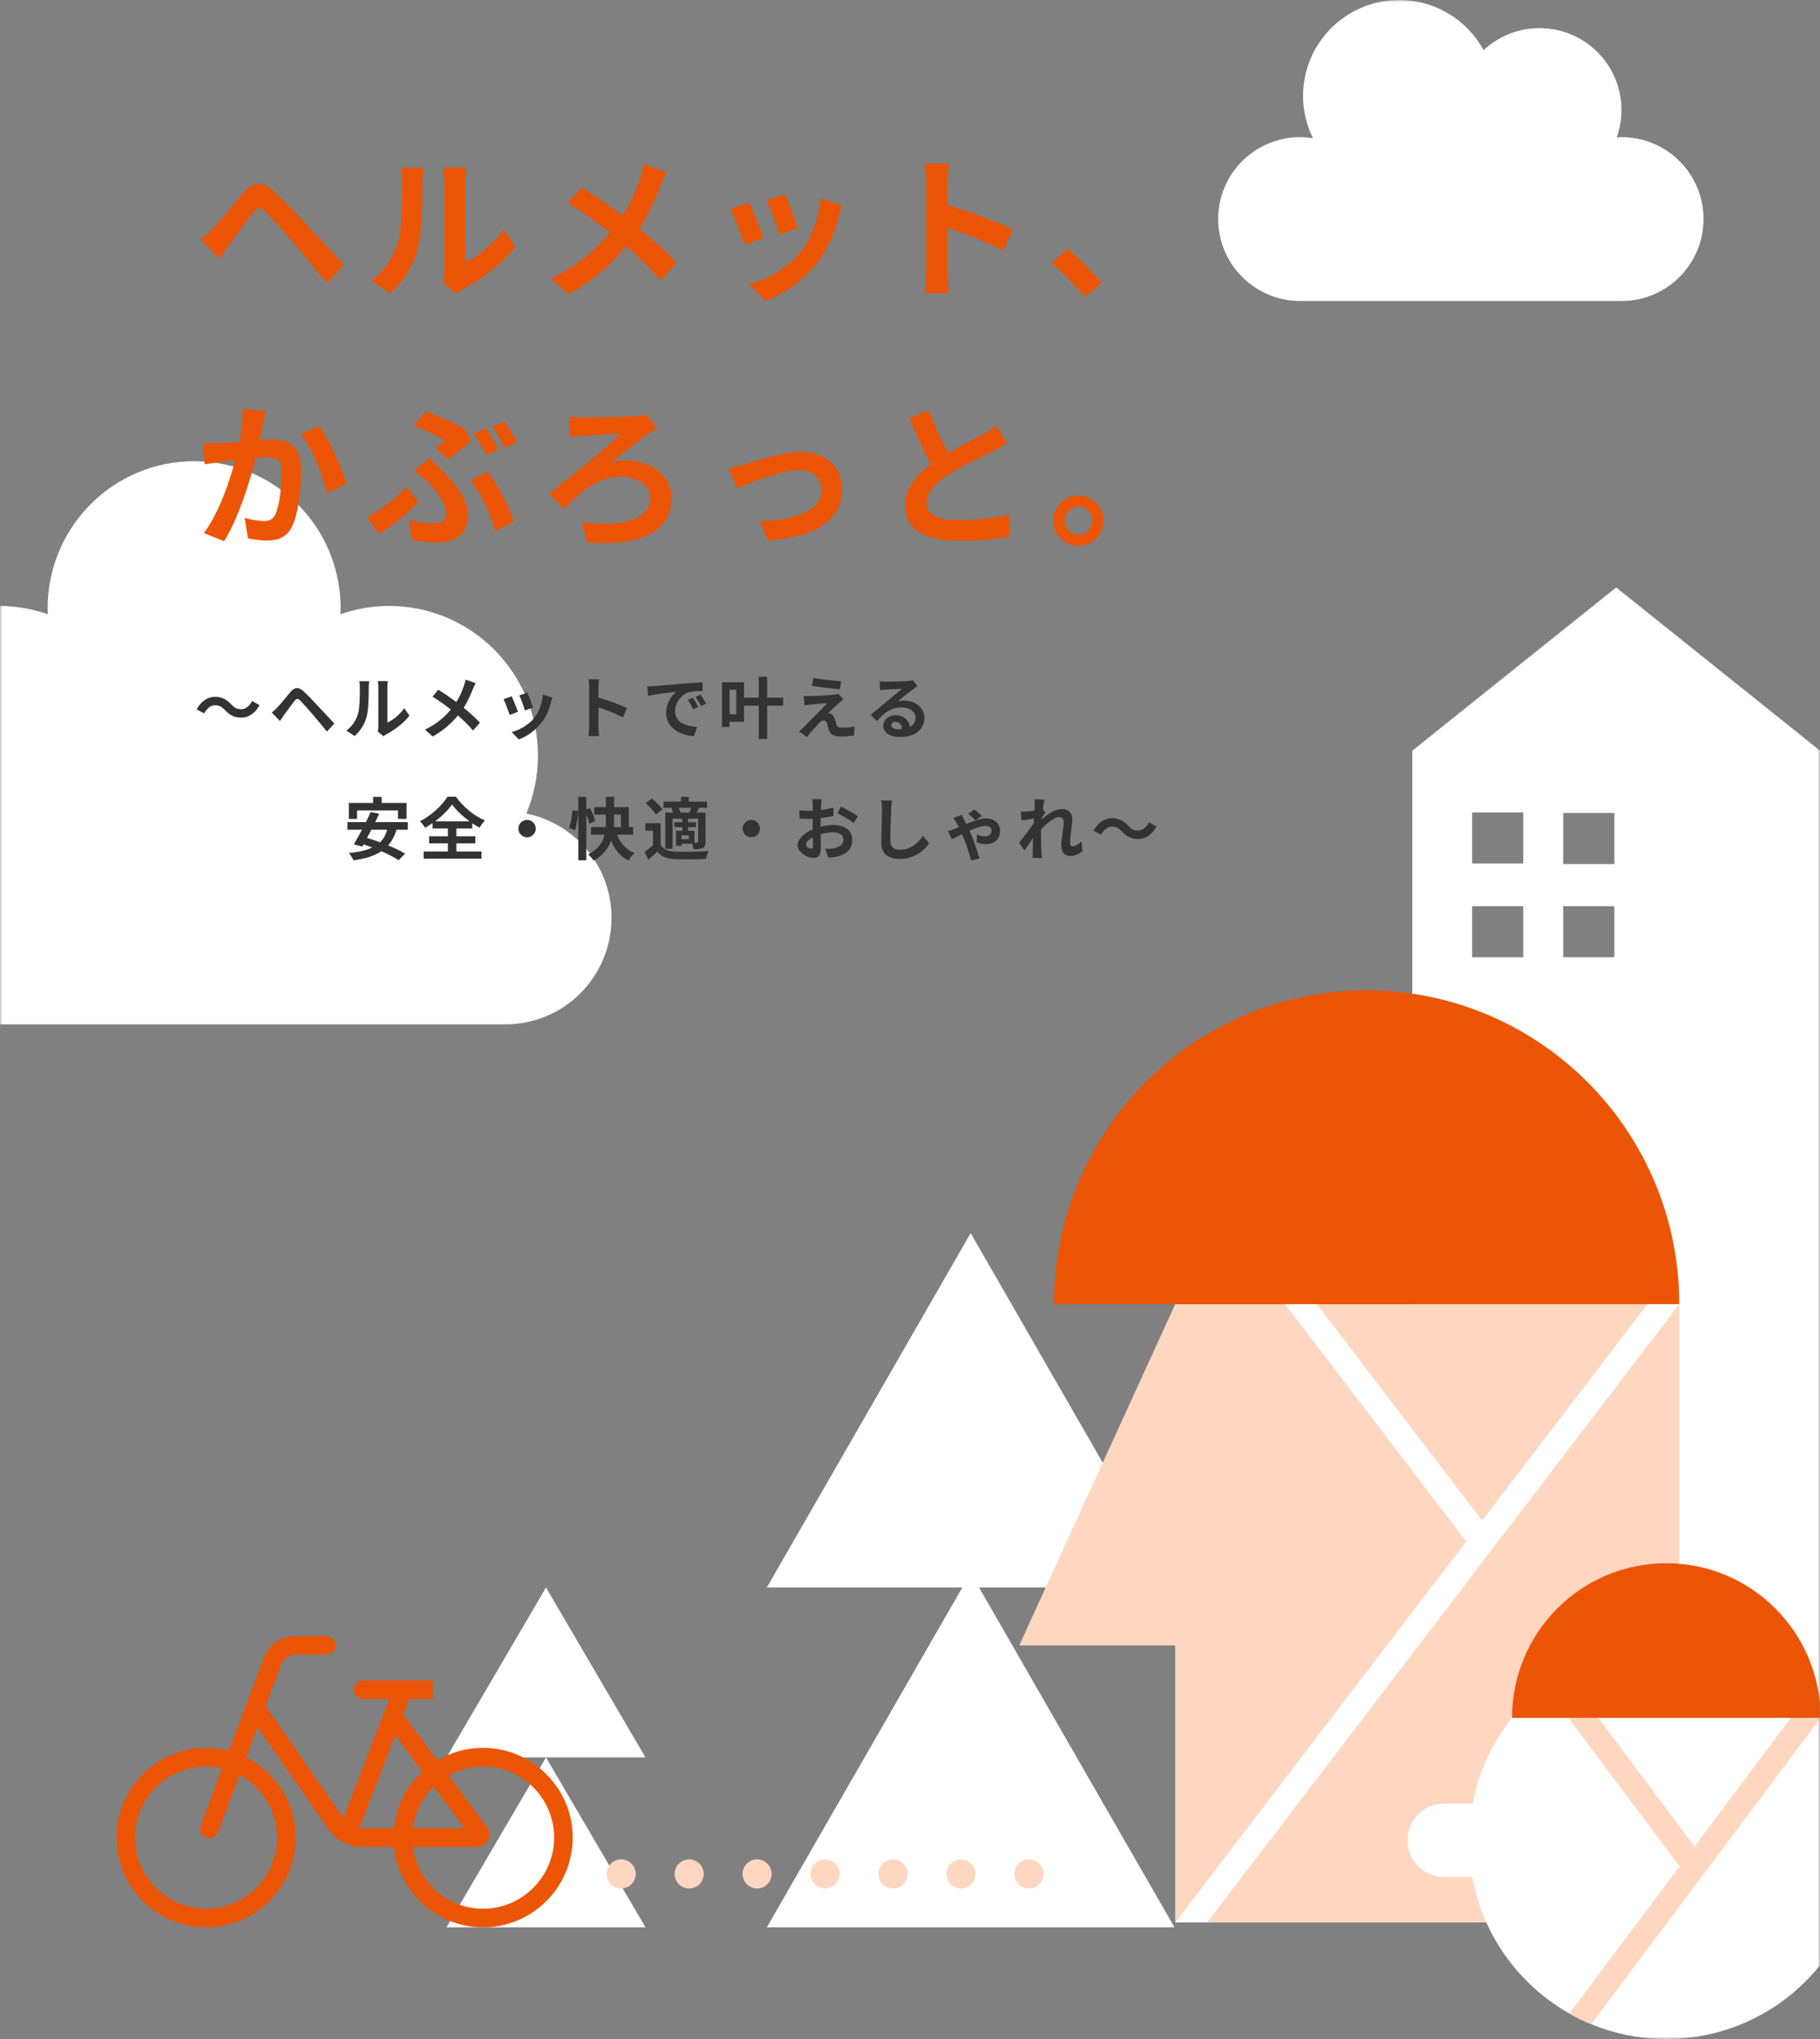 <svg width="375" height="420" viewBox="0 0 375 420" fill="none" xmlns="http://www.w3.org/2000/svg">
<rect x="0" y="0" width="375" height="420" fill="#808080" stroke="none"/>
<mask id="mask0_210_4645" style="mask-type:alpha" maskUnits="userSpaceOnUse" x="0" y="0" width="375" height="420">
<rect width="375" height="420" fill="#D9D9D9"/>
</mask>
<g mask="url(#mask0_210_4645)">
<path d="M112.5 362L92 397H133L112.5 362Z" fill="white"/>
<path d="M112.5 327L92 362H133L112.5 327Z" fill="white"/>
<path d="M200 324L158 397H242L200 324Z" fill="white"/>
<path d="M200 254L158 327H242L200 254Z" fill="white"/>
<path d="M333 121L291 154.621L291 396H375V154.621L333 121ZM313.859 197.177H303.327V186.664H313.859V197.177ZM313.859 177.863H303.327V167.351H313.859V177.863ZM332.623 197.177H322.09V186.664H332.623V197.177ZM332.623 177.976H322.09V167.464H332.623V177.976Z" fill="white"/>
<path d="M128 388.998C127.803 388.998 127.606 388.98 127.409 388.946C127.22 388.903 127.031 388.843 126.851 388.775C126.671 388.697 126.491 388.604 126.337 388.492C126.166 388.39 126.02 388.26 125.874 388.123C125.317 387.567 125 386.786 125 385.998C125 385.81 125.017 385.613 125.06 385.415C125.094 385.226 125.154 385.039 125.231 384.85C125.3 384.67 125.394 384.499 125.506 384.335C125.609 384.173 125.737 384.018 125.874 383.882C126.011 383.744 126.166 383.615 126.329 383.504C126.491 383.402 126.671 383.307 126.851 383.23C127.031 383.153 127.22 383.103 127.409 383.059C127.794 382.982 128.197 382.982 128.583 383.059C128.771 383.103 128.96 383.153 129.149 383.23C129.329 383.307 129.5 383.402 129.663 383.504C129.826 383.616 129.98 383.744 130.117 383.882C130.674 384.438 131 385.21 131 385.998C131 386.787 130.674 387.567 130.117 388.123C129.56 388.68 128.789 388.998 128 388.998Z" fill="#FFD6C0"/>
<path d="M142 388.998C141.803 388.998 141.606 388.98 141.409 388.946C141.22 388.903 141.031 388.843 140.851 388.775C140.671 388.697 140.491 388.604 140.337 388.492C140.166 388.39 140.02 388.26 139.874 388.123C139.317 387.567 139 386.786 139 385.998C139 385.81 139.017 385.613 139.06 385.415C139.094 385.226 139.154 385.039 139.231 384.85C139.3 384.67 139.394 384.499 139.506 384.335C139.609 384.173 139.737 384.018 139.874 383.882C140.011 383.744 140.166 383.615 140.329 383.504C140.491 383.402 140.671 383.307 140.851 383.23C141.031 383.153 141.22 383.103 141.409 383.059C141.794 382.982 142.197 382.982 142.583 383.059C142.771 383.103 142.96 383.153 143.149 383.23C143.329 383.307 143.5 383.402 143.663 383.504C143.826 383.616 143.98 383.744 144.117 383.882C144.674 384.438 145 385.21 145 385.998C145 386.787 144.674 387.567 144.117 388.123C143.56 388.68 142.789 388.998 142 388.998Z" fill="#FFD6C0"/>
<path d="M156 388.998C155.803 388.998 155.606 388.98 155.409 388.946C155.22 388.903 155.031 388.843 154.851 388.775C154.671 388.697 154.491 388.604 154.337 388.492C154.166 388.39 154.02 388.26 153.874 388.123C153.317 387.567 153 386.786 153 385.998C153 385.81 153.017 385.613 153.06 385.415C153.094 385.226 153.154 385.039 153.231 384.85C153.3 384.67 153.394 384.499 153.506 384.335C153.609 384.173 153.737 384.018 153.874 383.882C154.011 383.744 154.166 383.615 154.329 383.504C154.491 383.402 154.671 383.307 154.851 383.23C155.031 383.153 155.22 383.103 155.409 383.059C155.794 382.982 156.197 382.982 156.583 383.059C156.771 383.103 156.96 383.153 157.149 383.23C157.329 383.307 157.5 383.402 157.663 383.504C157.826 383.616 157.98 383.744 158.117 383.882C158.674 384.438 159 385.21 159 385.998C159 386.787 158.674 387.567 158.117 388.123C157.56 388.68 156.789 388.998 156 388.998Z" fill="#FFD6C0"/>
<path d="M170 388.998C169.803 388.998 169.606 388.98 169.409 388.946C169.22 388.903 169.031 388.843 168.851 388.775C168.671 388.697 168.491 388.604 168.337 388.492C168.166 388.39 168.02 388.26 167.874 388.123C167.317 387.567 167 386.786 167 385.998C167 385.81 167.017 385.613 167.06 385.415C167.094 385.226 167.154 385.039 167.231 384.85C167.3 384.67 167.394 384.499 167.506 384.335C167.609 384.173 167.737 384.018 167.874 383.882C168.011 383.744 168.166 383.615 168.329 383.504C168.491 383.402 168.671 383.307 168.851 383.23C169.031 383.153 169.22 383.103 169.409 383.059C169.794 382.982 170.197 382.982 170.583 383.059C170.771 383.103 170.96 383.153 171.149 383.23C171.329 383.307 171.5 383.402 171.663 383.504C171.826 383.616 171.98 383.744 172.117 383.882C172.674 384.438 173 385.21 173 385.998C173 386.787 172.674 387.567 172.117 388.123C171.56 388.68 170.789 388.998 170 388.998Z" fill="#FFD6C0"/>
<path d="M184 388.998C183.803 388.998 183.606 388.98 183.409 388.946C183.22 388.903 183.031 388.843 182.851 388.775C182.671 388.697 182.491 388.604 182.337 388.492C182.166 388.39 182.02 388.26 181.874 388.123C181.317 387.567 181 386.786 181 385.998C181 385.81 181.017 385.613 181.06 385.415C181.094 385.226 181.154 385.039 181.231 384.85C181.3 384.67 181.394 384.499 181.506 384.335C181.609 384.173 181.737 384.018 181.874 383.882C182.011 383.744 182.166 383.615 182.329 383.504C182.491 383.402 182.671 383.307 182.851 383.23C183.031 383.153 183.22 383.103 183.409 383.059C183.794 382.982 184.197 382.982 184.583 383.059C184.771 383.103 184.96 383.153 185.149 383.23C185.329 383.307 185.5 383.402 185.663 383.504C185.826 383.616 185.98 383.744 186.117 383.882C186.674 384.438 187 385.21 187 385.998C187 386.787 186.674 387.567 186.117 388.123C185.56 388.68 184.789 388.998 184 388.998Z" fill="#FFD6C0"/>
<path d="M198 388.998C197.803 388.998 197.606 388.98 197.409 388.946C197.22 388.903 197.031 388.843 196.851 388.775C196.671 388.697 196.491 388.604 196.337 388.492C196.166 388.39 196.02 388.26 195.874 388.123C195.317 387.567 195 386.786 195 385.998C195 385.81 195.017 385.613 195.06 385.415C195.094 385.226 195.154 385.039 195.231 384.85C195.3 384.67 195.394 384.499 195.506 384.335C195.609 384.173 195.737 384.018 195.874 383.882C196.011 383.744 196.166 383.615 196.329 383.504C196.491 383.402 196.671 383.307 196.851 383.23C197.031 383.153 197.22 383.103 197.409 383.059C197.794 382.982 198.197 382.982 198.583 383.059C198.771 383.103 198.96 383.153 199.149 383.23C199.329 383.307 199.5 383.402 199.663 383.504C199.826 383.616 199.98 383.744 200.117 383.882C200.674 384.438 201 385.21 201 385.998C201 386.787 200.674 387.567 200.117 388.123C199.56 388.68 198.789 388.998 198 388.998Z" fill="#FFD6C0"/>
<path d="M212 388.998C211.803 388.998 211.606 388.98 211.409 388.946C211.22 388.903 211.031 388.843 210.851 388.775C210.671 388.697 210.491 388.604 210.337 388.492C210.166 388.39 210.02 388.26 209.874 388.123C209.317 387.567 209 386.786 209 385.998C209 385.81 209.017 385.613 209.06 385.415C209.094 385.226 209.154 385.039 209.231 384.85C209.3 384.67 209.394 384.499 209.506 384.335C209.609 384.173 209.737 384.018 209.874 383.882C210.011 383.744 210.166 383.615 210.329 383.504C210.491 383.402 210.671 383.307 210.851 383.23C211.031 383.153 211.22 383.103 211.409 383.059C211.794 382.982 212.197 382.982 212.583 383.059C212.771 383.103 212.96 383.153 213.149 383.23C213.329 383.307 213.5 383.402 213.663 383.504C213.826 383.616 213.98 383.744 214.117 383.882C214.674 384.438 215 385.21 215 385.998C215 386.787 214.674 387.567 214.117 388.123C213.56 388.68 212.789 388.998 212 388.998Z" fill="#FFD6C0"/>
<path d="M100.028 360.034C96.402 359.939 93.004 360.901 90.113 362.629L83.074 353.165L84.307 349.97H89.159V346.138H74.833C73.776 346.138 72.92 346.996 72.92 348.054C72.92 349.112 73.776 349.97 74.833 349.97H80.204L70.748 374.462L54.707 351.415L57.913 342.9C58.381 341.656 59.57 340.832 60.897 340.832H67.231C68.287 340.832 69.144 339.975 69.144 338.916C69.144 337.858 68.287 337 67.231 337H60.897C57.977 337 55.362 338.811 54.331 341.548L47.146 360.634C44.938 360.053 42.572 359.869 40.124 360.175C31.484 361.253 24.682 368.441 24.05 377.138C23.226 388.474 32.677 397.872 44.017 396.936C52.855 396.205 60.031 389.09 60.84 380.247C61.566 372.308 57.242 365.275 50.725 361.992L53.069 355.765L67.761 376.875C69.311 379.101 71.853 380.43 74.564 380.43H81.181C82.141 389.726 90.009 396.999 99.541 396.999C110.112 396.999 118.636 388.055 117.963 377.326C117.369 367.863 109.493 360.279 100.027 360.033L100.028 360.034ZM57.092 378.514C57.092 387.146 49.601 394.058 40.786 393.074C34.074 392.324 28.669 386.911 27.92 380.189C26.936 371.363 33.839 363.86 42.459 363.86C43.603 363.86 44.716 363.997 45.785 364.246L41.343 376.045C40.971 377.035 41.469 378.141 42.459 378.514C43.447 378.888 44.551 378.388 44.924 377.397L49.366 365.6C53.96 368.074 57.092 372.934 57.092 378.514ZM74.038 376.566L81.443 357.388L87.046 364.922C83.824 367.895 81.656 371.998 81.181 376.598H74.564C74.387 376.598 74.211 376.586 74.038 376.566ZM89.347 368.016L95.73 376.598H85.038C85.476 373.252 87.043 370.259 89.347 368.016ZM100.908 393.105C92.887 393.838 86.035 388.044 85.037 380.431H98.27C100.369 380.431 101.57 378.035 100.316 376.35L92.413 365.723C94.524 364.539 96.954 363.861 99.541 363.861C107.922 363.861 114.68 370.954 114.144 379.46C113.694 386.59 108.012 392.455 100.908 393.105Z" fill="#EB5505"/>
<path d="M242.146 396H346V268.637H242.146L210 338.935H242.146V396Z" fill="#FFD6C0"/>
<path d="M346 268.637H217.163C217.163 232.939 246.004 204 281.581 204C317.158 204 346 232.939 346 268.637Z" fill="#EB5505"/>
<path d="M339.422 268.637L242.146 396H248.723L346 268.637H339.422Z" fill="white"/>
<path d="M271.345 268.637L308.672 317.509H302.095L264.768 268.637H271.345Z" fill="white"/>
<path d="M343.335 420C365.794 420 384 401.759 384 379.257C384 356.756 365.794 338.515 343.335 338.515C320.876 338.515 302.67 356.756 302.67 379.257C302.67 401.759 320.876 420 343.335 420Z" fill="white"/>
<path d="M297.549 371.501H308.194V386.627H297.549C293.38 386.627 290 383.241 290 379.064C290 374.886 293.38 371.501 297.549 371.501Z" fill="white"/>
<path d="M375.122 353.848H311.548C311.548 336.259 325.779 322 343.335 322C360.891 322 375.122 336.259 375.122 353.848Z" fill="#EB5505"/>
<path d="M327.852 416.934L352.202 384.436L375.117 353.855C375.117 353.855 375.113 353.85 375.111 353.848H368.993L349.138 380.346L329.283 353.848H323.153L346.073 384.437L323.364 414.744C324.808 415.561 326.305 416.296 327.852 416.935L327.852 416.934Z" fill="#FFD6C0"/>
<path d="M-24.168 211C-36.226 211 -46 201.183 -46 189.076C-46 178.439 -38.457 169.577 -28.449 167.578C-29.988 163.904 -30.842 159.868 -30.842 155.632C-30.842 138.611 -17.103 124.814 -0.154 124.814C3.363 124.814 6.728 125.438 9.873 126.53C9.857 126.125 9.812 125.727 9.812 125.317C9.812 108.573 23.328 95 40 95C56.672 95 70.188 108.573 70.188 125.315C70.188 125.725 70.143 126.123 70.126 126.529C73.272 125.435 76.637 124.812 80.154 124.812C97.103 124.812 110.842 138.609 110.842 155.63C110.842 159.866 109.988 163.902 108.449 167.576C118.455 169.575 126 178.437 126 189.074C126 201.183 116.225 210.999 104.168 210.999L-24.168 211Z" fill="white"/>
<path d="M267.901 62C258.567 62 251 54.444 251 45.123C251 35.802 258.567 28.246 267.901 28.246C268.798 28.246 269.671 28.336 270.53 28.47C269.237 25.842 268.49 22.897 268.49 19.771C268.49 8.852 277.355 0 288.29 0C295.801 0 302.336 4.178 305.691 10.332C308.71 7.523 312.747 5.791 317.199 5.791C326.532 5.791 334.099 13.347 334.099 22.668C334.099 24.644 333.741 26.534 333.117 28.295C333.444 28.277 333.768 28.246 334.099 28.246C343.433 28.246 351 35.802 351 45.123C351 54.444 343.433 62 334.099 62H267.901Z" fill="white"/>
</g>
<path d="M231.17 171.282C230.568 170.652 230.064 170.274 229.084 170.274C228.188 170.274 227.39 170.96 226.858 171.954L225.318 171.114C226.256 169.378 227.628 168.538 229.126 168.538C230.456 168.538 231.478 169.042 232.43 170.078C233.032 170.722 233.55 171.086 234.516 171.086C235.412 171.086 236.21 170.4 236.742 169.406L238.282 170.246C237.344 171.982 235.972 172.822 234.474 172.822C233.144 172.822 232.122 172.318 231.17 171.282Z" fill="#333333"/>
<path d="M213.208 165.906C213.208 165.5 213.222 165.08 213.152 164.646L215.196 164.716C215.112 165.108 214.986 165.822 214.888 166.69L215.406 167.362C215.21 167.614 214.93 168.076 214.692 168.44C214.678 168.538 214.678 168.636 214.664 168.748C215.77 167.782 217.38 166.648 218.738 166.648C220.25 166.648 220.936 167.544 220.936 168.72C220.936 170.176 220.474 172.234 220.474 173.676C220.474 174.04 220.656 174.306 221.006 174.306C221.524 174.306 222.182 173.942 222.826 173.298L223.05 175.272C222.406 175.874 221.552 176.308 220.418 176.308C219.368 176.308 218.668 175.552 218.668 174.194C218.668 172.682 219.172 170.624 219.172 169.35C219.172 168.664 218.808 168.314 218.22 168.314C217.184 168.314 215.672 169.602 214.524 170.862C214.51 171.254 214.496 171.632 214.496 171.996C214.496 173.144 214.496 174.32 214.58 175.636C214.594 175.888 214.636 176.392 214.678 176.714H212.746C212.774 176.392 212.788 175.902 212.788 175.678C212.816 174.586 212.83 173.774 212.844 172.598C212.256 173.48 211.57 174.502 211.08 175.16L209.974 173.634C210.772 172.654 212.172 170.806 212.97 169.63C212.998 169.308 213.026 168.972 213.04 168.636C212.354 168.72 211.276 168.86 210.492 168.972L210.31 167.18C210.716 167.194 211.038 167.194 211.528 167.166C211.934 167.138 212.55 167.068 213.152 166.984C213.18 166.452 213.208 166.06 213.208 165.906Z" fill="#333333"/>
<path d="M201.014 168.986C200.594 168.552 199.992 168.006 199.488 167.642L200.72 166.732C201.126 166.998 201.924 167.698 202.26 168.076L201.014 168.986ZM198.144 167.838C198.284 168.09 198.466 168.454 198.564 168.664C198.718 168.944 198.9 169.322 199.096 169.728C200.566 169.126 202.036 168.58 203.086 168.58C205.116 168.58 206.04 169.84 206.04 171.072C206.04 172.794 205.088 173.872 202.988 173.872C202.386 173.872 201.644 173.676 201.238 173.522L201.28 171.912C201.784 172.136 202.4 172.29 202.862 172.29C203.828 172.29 204.304 171.8 204.304 171.072C204.304 170.61 203.884 170.134 203.016 170.134C202.218 170.134 200.972 170.582 199.754 171.114C199.88 171.408 200.006 171.688 200.104 171.926C200.636 173.158 201.462 175.58 201.854 176.826L200.09 177.246C199.754 175.846 199.082 173.9 198.564 172.612C198.452 172.36 198.34 172.094 198.214 171.828C197.29 172.276 196.492 172.696 196.114 172.864L195.316 171.17C195.848 171.044 196.366 170.876 196.562 170.792C196.884 170.666 197.206 170.526 197.556 170.386C197.374 170.036 197.206 169.714 197.066 169.476C196.912 169.21 196.66 168.804 196.408 168.51L198.144 167.838Z" fill="#333333"/>
<path d="M183.794 164.898C183.71 165.486 183.64 166.2 183.612 166.76C183.556 168.272 183.444 171.408 183.444 173.144C183.444 174.558 184.284 175.02 185.376 175.02C187.686 175.02 189.156 173.69 190.164 172.164L191.438 173.704C190.542 175.048 188.554 176.924 185.362 176.924C183.066 176.924 181.582 175.916 181.582 173.522C181.582 171.646 181.722 167.964 181.722 166.76C181.722 166.102 181.666 165.43 181.54 164.87L183.794 164.898Z" fill="#333333"/>
<path d="M169.304 164.633C169.262 164.885 169.206 165.487 169.178 165.851C169.164 166.159 169.15 166.495 169.136 166.845C170.06 166.733 170.984 166.551 171.712 166.341L171.754 168.077C170.956 168.259 169.99 168.399 169.08 168.511C169.066 168.931 169.066 169.365 169.066 169.771C169.066 169.939 169.066 170.107 169.066 170.289C170.018 170.051 170.984 169.925 171.754 169.925C173.91 169.925 175.604 171.045 175.604 172.977C175.604 174.629 174.736 175.875 172.51 176.435C171.866 176.575 171.25 176.617 170.676 176.659L170.032 174.853C170.662 174.853 171.264 174.839 171.754 174.755C172.888 174.545 173.784 173.985 173.784 172.963C173.784 172.011 172.944 171.451 171.726 171.451C170.858 171.451 169.948 171.591 169.094 171.843C169.122 172.949 169.15 174.041 169.15 174.517C169.15 176.253 168.534 176.715 167.61 176.715C166.252 176.715 164.334 175.539 164.334 174.055C164.334 172.837 165.734 171.563 167.456 170.821C167.442 170.485 167.442 170.149 167.442 169.827C167.442 169.435 167.442 169.043 167.442 168.651C167.176 168.665 166.924 168.679 166.7 168.679C165.762 168.679 165.216 168.665 164.74 168.609L164.712 166.915C165.538 167.013 166.14 167.027 166.644 167.027C166.896 167.027 167.176 167.013 167.456 166.999C167.47 166.509 167.47 166.103 167.47 165.865C167.47 165.571 167.414 164.885 167.372 164.633H169.304ZM173.294 166.145C174.372 166.663 175.996 167.587 176.738 168.119L175.898 169.547C175.226 168.973 173.392 167.923 172.524 167.503L173.294 166.145ZM166.056 173.985C166.056 174.419 166.714 174.797 167.078 174.797C167.33 174.797 167.526 174.685 167.526 174.209C167.526 173.859 167.512 173.215 167.484 172.459C166.63 172.921 166.056 173.495 166.056 173.985Z" fill="#333333"/>
<path d="M154.8 168.889C155.78 168.889 156.592 169.701 156.592 170.681C156.592 171.661 155.78 172.473 154.8 172.473C153.82 172.473 153.008 171.661 153.008 170.681C153.008 169.701 153.82 168.889 154.8 168.889Z" fill="#333333"/>
<path d="M140.184 167.377H142.046C142.172 167.083 142.298 166.719 142.41 166.397H139.848C140.016 166.719 140.142 167.083 140.184 167.377ZM143.852 173.355V168.637H141.766V169.365H143.418V170.373H141.766V171.143H143.082V173.579C143.334 173.579 143.544 173.579 143.642 173.579C143.796 173.565 143.852 173.523 143.852 173.355ZM141.934 172.851V172.081H140.422V172.851H141.934ZM138.322 166.453L138.56 166.397H136.712V165.109H140.282V164.143H141.892V165.109H145.672V166.397H144.062C143.88 166.761 143.712 167.083 143.558 167.377H145.378V173.383C145.378 174.055 145.266 174.419 144.818 174.671C144.356 174.895 143.768 174.909 142.928 174.909C142.886 174.587 142.746 174.139 142.606 173.789H140.422V174.223H139.288V171.143H140.576V170.373H138.938V169.365H140.576V168.637H138.574V174.853H137.076V167.377H138.672C138.588 167.069 138.462 166.733 138.322 166.453ZM136.502 166.719L135.13 167.769C134.738 167.083 133.814 166.117 133.03 165.445L134.304 164.493C135.088 165.123 136.054 166.047 136.502 166.719ZM136.124 169.575V174.041C136.67 174.979 137.65 175.371 139.078 175.427C140.758 175.497 144.062 175.455 145.994 175.301C145.798 175.693 145.56 176.463 145.476 176.925C143.74 177.009 140.772 177.037 139.064 176.967C137.398 176.897 136.278 176.491 135.438 175.413C134.878 175.959 134.304 176.491 133.59 177.093L132.806 175.441C133.352 175.091 133.982 174.629 134.542 174.153V171.101H132.974V169.575H136.124Z" fill="#333333"/>
<path d="M118.512 170.989L117.266 170.555C117.602 169.617 117.854 168.063 117.952 166.901L119.142 167.055C119.086 168.273 118.834 169.911 118.512 170.989ZM122.656 169.099L121.438 169.673C121.326 169.169 121.088 168.455 120.808 167.783V177.205H119.156V164.143H120.808V166.775L121.564 166.453C121.998 167.293 122.474 168.413 122.656 169.099ZM126.52 167.797V169.085C126.52 169.505 126.506 169.925 126.478 170.359H127.934V167.797H126.52ZM130.44 171.941H127.136C127.822 173.663 128.97 175.035 130.72 175.693C130.328 176.043 129.796 176.771 129.544 177.261C127.794 176.435 126.674 175.021 125.904 173.145C125.344 174.713 124.28 176.183 122.348 177.289C122.124 176.925 121.536 176.309 121.172 176.001C123.3 174.965 124.196 173.481 124.574 171.941H121.788V170.359H124.798C124.84 169.911 124.84 169.491 124.84 169.071V167.797H122.432V166.257H124.84V164.143H126.52V166.257H129.558V170.359H130.44V171.941Z" fill="#333333"/>
<path d="M108.6 168.889C109.58 168.889 110.392 169.701 110.392 170.681C110.392 171.661 109.58 172.473 108.6 172.473C107.62 172.473 106.808 171.661 106.808 170.681C106.808 169.701 107.62 168.889 108.6 168.889Z" fill="#333333"/>
<path d="M89.644 169.183H96.756C95.3 168.119 93.956 166.845 93.144 165.711C92.346 166.845 91.1 168.105 89.644 169.183ZM94.026 173.719V175.385H99.206V176.883H87.292V175.385H92.29V173.719H88.412V172.263H92.29V170.653H89.126V169.547C88.622 169.897 88.104 170.219 87.572 170.513C87.362 170.121 86.9 169.519 86.522 169.169C88.916 167.965 91.17 165.809 92.206 164.101H93.928C95.426 166.229 97.708 168.063 99.92 169.001C99.486 169.449 99.122 169.981 98.814 170.499C98.31 170.219 97.806 169.911 97.302 169.561V170.653H94.026V172.263H97.946V173.719H94.026Z" fill="#333333"/>
<path d="M73.572 166.929V168.679H71.878V165.389H76.876V164.143H78.64V165.389H83.778V168.679H82V166.929H73.572ZM79.774 170.905H76.512C76.218 171.493 75.91 172.067 75.616 172.613C76.47 172.851 77.38 173.159 78.304 173.495C78.99 172.823 79.48 171.983 79.774 170.905ZM84.03 170.905H81.706C81.3 172.235 80.726 173.285 79.97 174.139C81.328 174.699 82.588 175.287 83.47 175.833L82.14 177.191C81.286 176.617 79.998 175.959 78.584 175.343C77.1 176.337 75.196 176.883 72.844 177.219C72.69 176.827 72.214 176.071 71.892 175.707C73.852 175.511 75.448 175.175 76.708 174.573C76.092 174.349 75.49 174.125 74.902 173.929L74.636 174.391L72.9 173.915C73.404 173.103 73.992 172.039 74.594 170.905H71.584V169.337H75.392C75.756 168.623 76.092 167.909 76.372 167.265L78.122 167.629C77.87 168.175 77.59 168.749 77.296 169.337H84.03V170.905Z" fill="#333333"/>
<path d="M183.636 149.348C183.636 149.866 184.21 150.216 185.05 150.216C185.344 150.216 185.61 150.202 185.862 150.174C185.778 149.264 185.26 148.676 184.504 148.676C183.972 148.676 183.636 148.998 183.636 149.348ZM181.256 140.332C181.648 140.388 182.138 140.402 182.53 140.402C183.272 140.402 186.268 140.346 187.066 140.276C187.64 140.22 187.962 140.178 188.13 140.122L189.04 141.368C188.718 141.578 188.382 141.774 188.06 142.012C187.304 142.544 185.834 143.776 184.952 144.476C185.414 144.364 185.834 144.322 186.282 144.322C188.662 144.322 190.468 145.806 190.468 147.85C190.468 150.062 188.788 151.812 185.4 151.812C183.454 151.812 181.984 150.916 181.984 149.516C181.984 148.382 183.006 147.332 184.49 147.332C186.226 147.332 187.276 148.396 187.472 149.726C188.242 149.32 188.634 148.676 188.634 147.822C188.634 146.562 187.374 145.708 185.722 145.708C183.58 145.708 182.18 146.842 180.682 148.55L179.408 147.234C180.402 146.436 182.096 145.008 182.922 144.322C183.706 143.678 185.162 142.502 185.848 141.9C185.134 141.914 183.202 141.998 182.46 142.04C182.082 142.068 181.634 142.11 181.312 142.152L181.256 140.332Z" fill="#333333"/>
<path d="M167.568 139.646C169.136 139.94 171.824 140.234 173.28 140.332L173.056 141.97C171.586 141.858 168.968 141.55 167.302 141.27L167.568 139.646ZM173.77 144.098C173.406 144.35 173.112 144.602 172.86 144.812C172.216 145.358 170.914 146.562 170.578 146.926C170.704 146.912 170.956 146.968 171.11 147.024C171.516 147.15 171.768 147.458 171.95 147.976C172.076 148.354 172.23 148.886 172.356 149.25C172.482 149.684 172.79 149.908 173.336 149.908C174.414 149.908 175.38 149.796 176.08 149.656L175.968 151.49C175.394 151.602 173.952 151.7 173.224 151.7C171.894 151.7 171.18 151.406 170.83 150.496C170.69 150.076 170.522 149.418 170.424 149.068C170.27 148.578 169.962 148.396 169.682 148.396C169.388 148.396 169.094 148.62 168.758 148.956C168.282 149.446 167.232 150.594 166.266 151.826L164.614 150.664C164.866 150.454 165.202 150.16 165.58 149.796C166.294 149.068 169.164 146.212 170.438 144.868C169.458 144.896 167.778 145.05 166.98 145.12C166.49 145.162 166.07 145.232 165.776 145.274L165.608 143.342C165.93 143.37 166.434 143.398 166.952 143.384C167.61 143.384 170.788 143.244 171.95 143.09C172.216 143.062 172.594 142.992 172.748 142.936L173.77 144.098Z" fill="#333333"/>
<path d="M151.706 147.123V142.083H150.32V147.123H151.706ZM161.366 143.707V145.359H158.076V152.219H156.34V145.359H153.302V148.663H150.32V149.741H148.766V140.543H153.302V143.707H156.34V139.395H158.076V143.707H161.366Z" fill="#333333"/>
<path d="M133.366 141.397C133.926 141.383 134.472 141.355 134.738 141.327C135.914 141.229 138.224 141.019 140.786 140.809C142.228 140.683 143.754 140.599 144.748 140.557L144.762 142.349C144.006 142.363 142.802 142.363 142.06 142.545C140.366 142.993 139.092 144.799 139.092 146.465C139.092 148.775 141.248 149.601 143.628 149.727L142.97 151.645C140.03 151.449 137.258 149.881 137.258 146.843C137.258 144.827 138.392 143.231 139.344 142.517C138.028 142.657 135.172 142.965 133.548 143.315L133.366 141.397ZM142.76 143.721C143.11 144.225 143.614 145.079 143.88 145.625L142.816 146.101C142.466 145.331 142.172 144.785 141.724 144.155L142.76 143.721ZM144.328 143.077C144.678 143.567 145.21 144.393 145.504 144.939L144.454 145.443C144.076 144.687 143.754 144.169 143.306 143.553L144.328 143.077Z" fill="#333333"/>
<path d="M121.396 149.657V141.607C121.396 141.117 121.354 140.417 121.256 139.927H123.44C123.384 140.417 123.314 141.033 123.314 141.607V143.679C125.19 144.225 127.878 145.219 129.166 145.849L128.368 147.781C126.926 147.025 124.826 146.213 123.314 145.695V149.657C123.314 150.063 123.384 151.043 123.44 151.617H121.256C121.34 151.057 121.396 150.217 121.396 149.657Z" fill="#333333"/>
<path d="M108.67 142.685C108.936 143.287 109.622 145.107 109.818 145.751L108.138 146.339C107.97 145.653 107.354 143.959 107.004 143.231L108.67 142.685ZM113.836 143.707C113.668 144.155 113.584 144.449 113.5 144.729C113.136 146.143 112.548 147.599 111.596 148.831C110.294 150.511 108.544 151.687 106.906 152.303L105.436 150.805C106.976 150.399 108.922 149.335 110.084 147.879C111.036 146.689 111.708 144.827 111.876 143.077L113.836 143.707ZM105.422 143.427C105.772 144.141 106.444 145.835 106.724 146.619L105.016 147.263C104.778 146.507 104.078 144.645 103.742 144.029L105.422 143.427Z" fill="#333333"/>
<path d="M98.002 140.71C97.82 141.032 97.554 141.648 97.414 141.97C96.994 143.076 96.364 144.49 95.538 145.778C96.77 146.786 97.946 147.864 98.898 148.872L97.456 150.468C96.476 149.32 95.468 148.34 94.348 147.374C93.116 148.858 91.506 150.412 89.14 151.7L87.572 150.286C89.854 149.18 91.506 147.822 92.892 146.156C91.884 145.358 90.54 144.364 89.112 143.496L90.302 142.068C91.422 142.754 92.892 143.762 94.026 144.602C94.74 143.482 95.216 142.376 95.58 141.27C95.706 140.906 95.86 140.346 95.916 139.982L98.002 140.71Z" fill="#333333"/>
<path d="M77.842 150.693C77.898 150.427 77.954 150.035 77.954 149.657V141.495C77.954 140.865 77.856 140.333 77.842 140.291H79.928C79.914 140.333 79.83 140.879 79.83 141.509V148.831C80.964 148.341 82.35 147.235 83.288 145.877L84.366 147.417C83.204 148.929 81.188 150.441 79.62 151.239C79.312 151.407 79.144 151.547 79.018 151.659L77.842 150.693ZM71.36 150.483C72.592 149.615 73.348 148.327 73.74 147.137C74.132 145.933 74.146 143.287 74.146 141.593C74.146 141.033 74.104 140.655 74.02 140.305H76.078C76.064 140.375 75.98 140.991 75.98 141.579C75.98 143.231 75.938 146.185 75.56 147.599C75.14 149.181 74.258 150.553 73.068 151.617L71.36 150.483Z" fill="#333333"/>
<path d="M56.002 146.772C56.422 146.436 56.73 146.142 57.15 145.708C57.794 145.064 58.886 143.692 59.838 142.544C60.678 141.564 61.504 141.41 62.596 142.432C63.534 143.314 64.598 144.434 65.438 145.344C66.39 146.352 67.818 147.892 68.896 149.04L67.356 150.692C66.404 149.53 65.228 148.088 64.402 147.122C63.576 146.156 62.344 144.798 61.84 144.28C61.378 143.832 61.084 143.86 60.692 144.364C60.132 145.064 59.152 146.45 58.578 147.206C58.27 147.654 57.934 148.144 57.682 148.508L56.002 146.772Z" fill="#333333"/>
<path d="M46.37 146.282C45.768 145.652 45.264 145.274 44.284 145.274C43.388 145.274 42.59 145.96 42.058 146.954L40.518 146.114C41.456 144.378 42.828 143.538 44.326 143.538C45.656 143.538 46.678 144.042 47.63 145.078C48.232 145.722 48.75 146.086 49.716 146.086C50.612 146.086 51.41 145.4 51.942 144.406L53.482 145.246C52.544 146.982 51.172 147.822 49.674 147.822C48.344 147.822 47.322 147.318 46.37 146.282Z" fill="#333333"/>
<path d="M222.176 102.064C225.056 102.064 227.36 104.4 227.36 107.248C227.36 110.096 225.056 112.432 222.176 112.432C219.36 112.432 217.024 110.096 217.024 107.248C217.024 104.4 219.36 102.064 222.176 102.064ZM222.176 110.128C223.776 110.128 225.056 108.848 225.056 107.248C225.056 105.648 223.776 104.368 222.176 104.368C220.64 104.368 219.328 105.648 219.328 107.248C219.328 108.848 220.64 110.128 222.176 110.128Z" fill="#EB5505"/>
<path d="M191.36 84.496C192.576 87.824 194.08 90.896 195.36 93.36C197.984 91.824 200.768 90.448 202.272 89.584C203.488 88.88 204.416 88.336 205.248 87.632L207.456 91.344C206.496 91.92 205.472 92.464 204.288 93.072C202.304 94.064 198.272 95.92 195.36 97.808C192.704 99.568 190.912 101.392 190.912 103.632C190.912 105.936 193.12 107.152 197.568 107.152C200.864 107.152 205.184 106.672 208.032 105.968L207.968 110.576C205.248 111.056 201.856 111.376 197.696 111.376C191.328 111.376 186.496 109.616 186.496 104.112C186.496 100.592 188.736 97.936 191.808 95.664C190.336 92.944 188.8 89.52 187.36 86.128L191.36 84.496Z" fill="#EB5505"/>
<path d="M150.176 96.465C151.136 96.272 152.608 95.888 153.568 95.6C155.744 94.928 161.184 93.105 165.056 93.105C170.112 93.105 173.504 96.112 173.504 100.944C173.504 106.736 168.416 110.672 158.24 111.312L156.544 107.376C163.872 107.184 169.248 105.232 169.248 100.88C169.248 98.481 167.456 96.817 164.672 96.817C160.96 96.817 154.56 99.472 151.84 100.624L150.176 96.465Z" fill="#EB5505"/>
<path d="M117.344 85.841C117.856 85.905 118.88 85.969 119.936 85.969C121.664 85.969 128.8 85.873 130.88 85.745C131.616 85.681 132.576 85.553 133.184 85.393L135.328 88.209C134.752 88.529 134.016 89.009 133.568 89.297C131.712 90.673 128.64 93.137 125.856 95.249C126.912 94.929 128.096 94.833 128.896 94.833C134.528 94.833 138.368 98.161 138.368 102.641C138.368 108.977 132.832 112.689 120.992 111.729L119.872 107.569C128.736 108.721 133.984 106.833 133.984 102.609C133.984 100.081 131.648 98.193 128 98.193C123.04 98.193 119.552 101.361 116.128 104.849L113.12 101.681C117.376 98.417 125.28 91.985 127.808 89.361C126.048 89.425 121.6 89.649 120.064 89.745C119.264 89.809 118.112 89.905 117.408 90.033L117.344 85.841Z" fill="#EB5505"/>
<path d="M89.728 92.273C90.496 91.761 91.296 91.153 91.744 90.801C90.336 89.873 87.744 88.561 85.344 87.665L87.712 84.721C90.368 85.713 93.792 87.185 95.968 88.529L96.928 91.025C96.064 91.729 93.6 93.713 92.288 94.609L89.728 92.273ZM84.288 107.025C86.016 107.537 87.68 107.793 89.216 107.793C90.848 107.793 91.968 107.217 91.968 105.713C91.968 103.761 89.76 100.881 88.32 99.441C87.52 98.673 86.432 97.713 85.376 96.913L88.512 94.321C89.44 95.249 90.272 96.049 91.104 96.913C94.528 100.337 96.416 103.217 96.416 106.161C96.416 110.449 93.376 111.729 90.048 111.729C88.288 111.729 86.432 111.537 84.864 111.249L84.288 107.025ZM102.016 109.489C101.216 106.289 99.104 101.617 96.96 98.961L100.416 97.105C102.432 99.569 104.928 104.433 105.888 107.409L102.016 109.489ZM86.208 103.409C84.416 105.329 81.504 107.921 78.08 110.001L75.648 106.577C78.4 105.073 81.888 102.353 83.808 100.305L86.208 103.409ZM100.16 88.241C100.992 89.425 102.112 91.441 102.72 92.625L100.16 93.745C99.488 92.433 98.496 90.513 97.632 89.265L100.16 88.241ZM103.968 86.801C104.8 87.985 105.984 90.033 106.56 91.153L104 92.241C103.36 90.897 102.304 89.041 101.44 87.825L103.968 86.801Z" fill="#EB5505"/>
<path d="M54.784 84.72C54.592 85.552 54.368 86.576 54.208 87.376C53.984 88.336 53.76 89.52 53.536 90.672C54.592 90.608 55.552 90.544 56.224 90.544C59.616 90.544 62.016 92.048 62.016 96.656C62.016 100.432 61.568 105.616 60.192 108.4C59.136 110.64 57.344 111.344 54.944 111.344C53.696 111.344 52.192 111.12 51.104 110.896L50.4 106.672C51.648 107.024 53.472 107.344 54.336 107.344C55.392 107.344 56.224 107.024 56.736 105.968C57.6 104.144 58.016 100.272 58.016 97.104C58.016 94.544 56.928 94.192 54.912 94.192C54.4 94.192 53.6 94.256 52.704 94.32C51.488 99.184 49.12 106.768 46.176 111.472L42.016 109.808C45.12 105.616 47.328 99.152 48.48 94.768C47.328 94.896 46.336 95.024 45.728 95.088C44.832 95.248 43.136 95.472 42.176 95.632L41.792 91.28C42.944 91.376 44.032 91.312 45.216 91.28C46.208 91.248 47.712 91.152 49.344 91.024C49.792 88.592 50.048 86.256 50.016 84.24L54.784 84.72ZM65.792 87.728C67.776 90.48 70.464 96.592 71.424 99.632L67.36 101.52C66.528 97.968 64.256 92.176 61.984 89.36L65.792 87.728Z" fill="#EB5505"/>
<path d="M223.535 61.209C221.583 58.809 218.863 56.057 216.655 54.137L219.983 51.257C222.255 53.113 225.359 56.281 226.959 58.265L223.535 61.209Z" fill="#EB5505"/>
<path d="M190.848 55.928V37.529C190.848 36.408 190.752 34.809 190.528 33.688H195.52C195.392 34.809 195.232 36.217 195.232 37.529V42.264C199.52 43.513 205.664 45.785 208.608 47.224L206.784 51.641C203.488 49.913 198.688 48.056 195.232 46.873V55.928C195.232 56.856 195.392 59.096 195.52 60.408H190.528C190.72 59.129 190.848 57.209 190.848 55.928Z" fill="#EB5505"/>
<path d="M161.76 39.992C162.368 41.368 163.936 45.528 164.384 47L160.544 48.344C160.16 46.776 158.752 42.904 157.952 41.24L161.76 39.992ZM173.568 42.328C173.184 43.352 172.992 44.024 172.8 44.664C171.968 47.896 170.624 51.224 168.448 54.04C165.472 57.88 161.472 60.568 157.728 61.976L154.368 58.552C157.888 57.624 162.336 55.192 164.992 51.864C167.168 49.144 168.704 44.888 169.088 40.888L173.568 42.328ZM154.336 41.688C155.136 43.32 156.672 47.192 157.312 48.984L153.408 50.456C152.864 48.728 151.264 44.472 150.496 43.064L154.336 41.688Z" fill="#EB5505"/>
<path d="M137.376 35.48C136.96 36.216 136.352 37.624 136.032 38.36C135.072 40.888 133.632 44.12 131.744 47.064C134.56 49.368 137.248 51.832 139.424 54.136L136.128 57.784C133.888 55.16 131.584 52.92 129.024 50.712C126.208 54.104 122.528 57.656 117.12 60.6L113.536 57.368C118.752 54.84 122.528 51.736 125.696 47.928C123.392 46.104 120.32 43.832 117.056 41.848L119.776 38.584C122.336 40.152 125.696 42.456 128.288 44.376C129.92 41.816 131.008 39.288 131.84 36.76C132.128 35.928 132.48 34.648 132.608 33.816L137.376 35.48Z" fill="#EB5505"/>
<path d="M91.296 58.297C91.424 57.688 91.552 56.792 91.552 55.928V37.273C91.552 35.833 91.328 34.617 91.296 34.52H96.064C96.032 34.617 95.84 35.864 95.84 37.304V54.041C98.432 52.92 101.6 50.392 103.744 47.288L106.208 50.809C103.552 54.264 98.944 57.721 95.36 59.544C94.656 59.928 94.272 60.248 93.984 60.505L91.296 58.297ZM76.48 57.816C79.296 55.833 81.024 52.889 81.92 50.169C82.816 47.416 82.848 41.368 82.848 37.496C82.848 36.217 82.752 35.352 82.56 34.553H87.264C87.232 34.712 87.04 36.12 87.04 37.465C87.04 41.24 86.944 47.992 86.08 51.224C85.12 54.84 83.104 57.977 80.384 60.408L76.48 57.816Z" fill="#EB5505"/>
<path d="M41.376 49.337C42.336 48.569 43.04 47.897 44 46.905C45.472 45.433 47.968 42.297 50.144 39.673C52.064 37.433 53.952 37.081 56.448 39.417C58.592 41.433 61.024 43.993 62.944 46.073C65.12 48.377 68.384 51.897 70.848 54.521L67.328 58.297C65.152 55.641 62.464 52.345 60.576 50.137C58.688 47.929 55.872 44.825 54.72 43.641C53.664 42.617 52.992 42.681 52.096 43.833C50.816 45.433 48.576 48.601 47.264 50.329C46.56 51.353 45.792 52.473 45.216 53.305L41.376 49.337Z" fill="#EB5505"/>
</svg>
